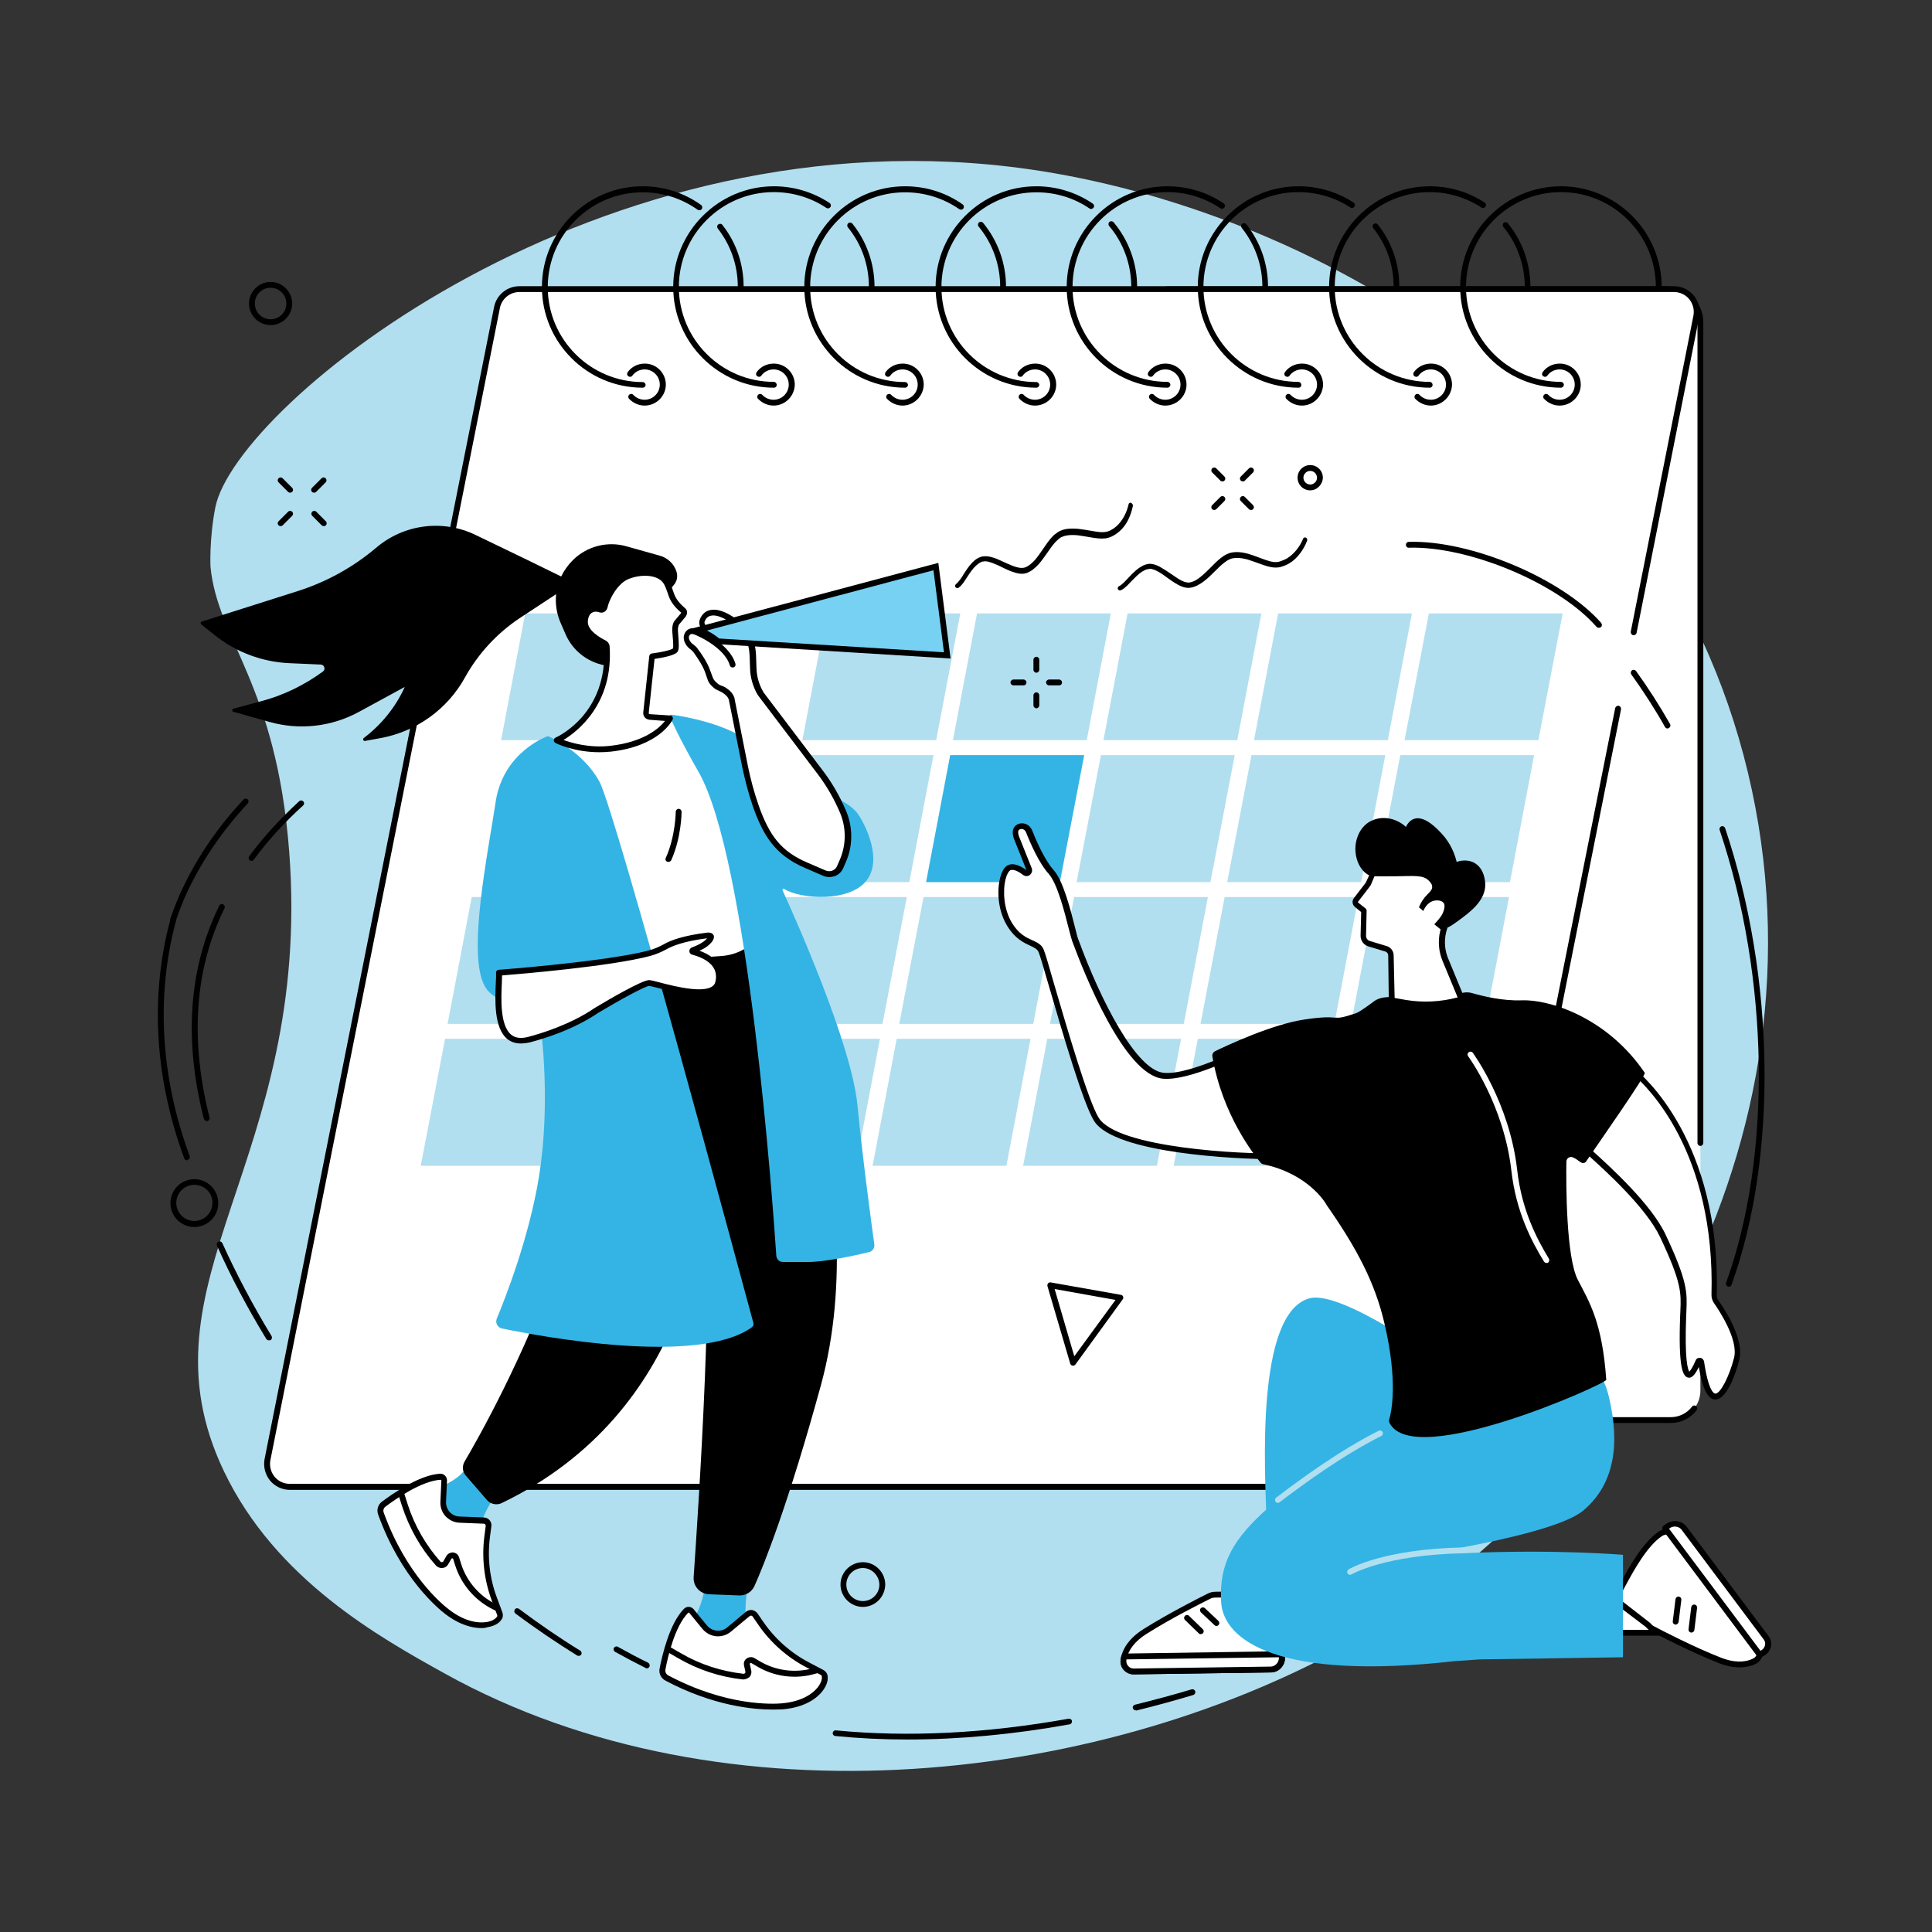 <svg width="600" height="600" viewBox="0 0 600 600" fill="none" xmlns="http://www.w3.org/2000/svg">
<rect x="0" y="0" width="600" height="600" fill="#333333" stroke="none"/>
<g clip-path="url(#clip0)">
<path d="M69.538 456.895C85.606 490.587 118.043 508.58 138.158 519.75C225.141 568.053 344.139 554.227 423.512 508.097C501.857 462.511 570.538 355.458 542.812 239.832C514.965 123.723 404.001 64.733 319.857 52.596C186.24 33.396 73.222 125.715 66.88 157.535C64.947 167.377 65.37 176.011 65.37 176.011C67.605 198.955 85.847 212.42 89.834 264.708C97.022 360.892 41.329 397.844 69.538 456.895Z" fill="#B1DFF0"/>
<path d="M457.52 441.016H518.891C523.965 441.016 528.073 436.91 528.073 431.838V100.115C528.073 94.439 523.482 89.85 517.804 89.85H362.321L457.52 441.016Z" fill="white"/>
<path d="M528.073 355.881C527.59 355.881 527.167 355.458 527.167 354.975V100.115C527.167 94.983 522.999 90.756 517.804 90.756H362.321C361.838 90.756 361.415 90.333 361.415 89.85C361.415 89.367 361.838 88.945 362.321 88.945H517.804C523.965 88.945 528.979 93.956 528.979 100.115V354.915C528.979 355.458 528.556 355.881 528.073 355.881Z" fill="black"/>
<path d="M457.52 441.016H518.891C521.851 441.016 524.509 439.627 526.2 437.393L457.52 441.016Z" fill="white"/>
<path d="M518.891 441.921H457.52C457.036 441.921 456.614 441.499 456.614 441.016C456.614 440.533 457.036 440.11 457.52 440.11H518.891C521.489 440.11 523.905 438.902 525.476 436.849C525.778 436.427 526.321 436.366 526.744 436.668C527.167 436.97 527.227 437.514 526.925 437.936C524.992 440.472 522.032 441.921 518.891 441.921Z" fill="black"/>
<path d="M502.522 220.088L455.526 456.05C454.862 459.371 451.962 461.786 448.58 461.786H90.015C85.545 461.786 82.223 457.68 83.069 453.333L154.347 95.526C155.011 92.205 157.91 89.79 161.293 89.79H519.858C524.328 89.79 527.65 93.896 526.804 98.243L507.354 196.359L502.522 220.088Z" fill="white"/>
<path d="M448.58 462.692H90.015C87.599 462.692 85.364 461.605 83.854 459.794C82.344 457.922 81.74 455.507 82.162 453.152L153.44 95.345C154.165 91.601 157.488 88.884 161.293 88.884H519.858C522.274 88.884 524.509 89.971 526.019 91.782C527.529 93.654 528.133 96.069 527.71 98.424L508.26 196.54C508.139 197.023 507.716 197.325 507.173 197.265C506.689 197.144 506.387 196.661 506.448 196.178L525.898 98.062C526.261 96.251 525.778 94.379 524.63 92.93C523.422 91.481 521.73 90.696 519.858 90.696H161.293C158.333 90.696 155.796 92.809 155.253 95.647L83.975 453.454C83.612 455.265 84.095 457.137 85.243 458.586C86.451 460.035 88.142 460.82 90.015 460.82H448.58C451.54 460.82 454.077 458.707 454.62 455.869L501.615 219.907C501.736 219.424 502.219 219.122 502.703 219.183C503.186 219.303 503.488 219.786 503.428 220.269L456.432 456.231C455.647 459.975 452.385 462.692 448.58 462.692Z" fill="black"/>
<path d="M139.004 317.963L146.494 278.596H188.053L180.562 317.963H139.004Z" fill="#B1DFF0"/>
<path d="M185.757 317.963L193.247 278.596H234.867L227.316 317.963H185.757Z" fill="white"/>
<path d="M232.511 317.963L240.061 278.596H281.62L274.069 317.963H232.511Z" fill="#B1DFF0"/>
<path d="M279.264 317.963L286.815 278.596H328.374L320.883 317.963H279.264Z" fill="#B1DFF0"/>
<path d="M326.078 317.963L333.568 278.596H375.127L367.637 317.963H326.078Z" fill="#B1DFF0"/>
<path d="M372.832 317.963L380.322 278.596H421.881L414.391 317.963H372.832Z" fill="#B1DFF0"/>
<path d="M419.585 317.963L427.076 278.596H468.634L461.144 317.963H419.585Z" fill="#B1DFF0"/>
<path d="M130.668 362.04L138.218 322.612H179.777L172.226 362.04H130.668Z" fill="#B1DFF0"/>
<path d="M177.421 362.04L184.972 322.612H226.531L219.04 362.04H177.421Z" fill="#B1DFF0"/>
<path d="M224.235 362.04L231.725 322.612H273.284L265.794 362.04H224.235Z" fill="#B1DFF0"/>
<path d="M270.989 362.04L278.479 322.612H320.038L312.548 362.04H270.989Z" fill="#B1DFF0"/>
<path d="M317.742 362.04L325.233 322.612H366.791L359.301 362.04H317.742Z" fill="#B1DFF0"/>
<path d="M364.496 362.04L371.986 322.612H413.605L406.055 362.04H364.496Z" fill="#B1DFF0"/>
<path d="M411.249 362.04L418.8 322.612H460.359L452.869 362.04H411.249Z" fill="#B1DFF0"/>
<path d="M155.615 229.87L163.105 190.502H204.724L197.174 229.87H155.615Z" fill="#B1DFF0"/>
<path d="M202.429 229.87L209.919 190.442H251.478L243.988 229.87H202.429Z" fill="white"/>
<path d="M249.183 229.87L256.673 190.502H298.232L290.741 229.87H249.183Z" fill="#B1DFF0"/>
<path d="M295.936 229.87L303.426 190.502H344.985L337.495 229.87H295.936Z" fill="#B1DFF0"/>
<path d="M342.69 229.87L350.18 190.502H391.739L384.248 229.87H342.69Z" fill="#B1DFF0"/>
<path d="M389.443 229.87L396.933 190.502H438.492L431.002 229.87H389.443Z" fill="#B1DFF0"/>
<path d="M436.197 229.87L443.747 190.502H485.306L477.755 229.87H436.197Z" fill="#B1DFF0"/>
<path d="M147.34 273.946L154.83 234.519H196.388L188.898 273.946H147.34Z" fill="white"/>
<path d="M194.093 273.946L201.583 234.519H243.142L235.652 273.946H194.093Z" fill="white"/>
<path d="M240.847 273.946L248.337 234.519H289.896L282.405 273.946H240.847Z" fill="#B1DFF0"/>
<path d="M287.6 273.946L295.09 234.519H336.71L329.159 273.946H287.6Z" fill="#34B4E4"/>
<path d="M334.354 273.946L341.904 234.519H383.463L375.912 273.946H334.354Z" fill="#B1DFF0"/>
<path d="M427.317 273.946L434.868 234.519H476.427L468.936 273.946H427.317Z" fill="#B1DFF0"/>
<path d="M381.107 273.946L388.658 234.519H430.217L422.726 273.946H381.107Z" fill="#B1DFF0"/>
<path d="M230.034 89.971C229.551 89.971 229.128 89.548 229.128 89.065C229.128 82.424 226.953 76.144 222.906 70.952C222.604 70.529 222.665 69.986 223.088 69.684C223.51 69.382 224.054 69.442 224.356 69.865C228.705 75.42 230.94 82.061 230.94 89.065C230.94 89.609 230.517 89.971 230.034 89.971Z" fill="black"/>
<path d="M199.59 120.402C182.314 120.402 168.3 106.334 168.3 89.126C168.3 71.918 182.375 57.849 199.59 57.849C206.114 57.849 212.396 59.842 217.711 63.646C218.134 63.948 218.195 64.491 217.953 64.914C217.651 65.336 217.107 65.397 216.685 65.155C211.671 61.593 205.751 59.721 199.59 59.721C183.341 59.721 170.112 72.944 170.112 89.186C170.112 105.428 183.341 118.651 199.59 118.651C200.073 118.651 200.496 119.074 200.496 119.557C200.496 119.979 200.134 120.402 199.59 120.402Z" fill="black"/>
<path d="M270.747 89.971C270.264 89.971 269.841 89.548 269.841 89.065C269.841 82.243 267.606 75.903 263.317 70.589C263.015 70.227 263.076 69.623 263.438 69.321C263.801 69.019 264.405 69.08 264.707 69.442C269.177 74.997 271.593 81.941 271.593 89.065C271.653 89.609 271.23 89.971 270.747 89.971Z" fill="black"/>
<path d="M240.363 120.402C223.088 120.402 209.074 106.334 209.074 89.126C209.074 71.918 223.148 57.849 240.363 57.849C246.525 57.849 252.505 59.661 257.639 63.042C258.062 63.344 258.183 63.887 257.881 64.31C257.579 64.733 257.035 64.853 256.612 64.551C251.78 61.351 246.162 59.661 240.303 59.661C224.054 59.661 210.825 72.884 210.825 89.126C210.825 105.368 224.054 118.591 240.303 118.591C240.786 118.591 241.209 119.013 241.209 119.496C241.269 119.979 240.847 120.402 240.363 120.402Z" fill="black"/>
<path d="M311.521 89.971C311.037 89.971 310.615 89.548 310.615 89.065C310.615 82.243 308.259 75.601 303.91 70.348C303.608 69.986 303.668 69.382 304.03 69.08C304.393 68.778 304.997 68.838 305.299 69.201C309.89 74.755 312.427 81.82 312.427 89.065C312.427 89.609 312.004 89.971 311.521 89.971Z" fill="black"/>
<path d="M281.076 120.402C263.801 120.402 249.787 106.334 249.787 89.126C249.787 71.918 263.861 57.849 281.076 57.849C287.54 57.849 293.701 59.781 298.956 63.465C299.379 63.767 299.44 64.31 299.198 64.733C298.896 65.155 298.352 65.216 297.929 64.974C292.976 61.532 287.117 59.721 281.076 59.721C264.827 59.721 251.599 72.944 251.599 89.186C251.599 105.428 264.827 118.651 281.076 118.651C281.56 118.651 281.983 119.074 281.983 119.557C281.983 119.979 281.56 120.402 281.076 120.402Z" fill="black"/>
<path d="M352.234 89.971C351.75 89.971 351.328 89.548 351.328 89.065C351.328 82.182 348.911 75.42 344.441 70.167C344.139 69.804 344.2 69.201 344.562 68.899C344.925 68.597 345.529 68.657 345.831 69.019C350.542 74.635 353.14 81.759 353.14 89.065C353.14 89.609 352.717 89.971 352.234 89.971Z" fill="black"/>
<path d="M321.85 120.402C304.574 120.402 290.56 106.334 290.56 89.126C290.56 71.918 304.634 57.849 321.85 57.849C328.132 57.849 334.173 59.721 339.367 63.223C339.79 63.525 339.911 64.068 339.609 64.491C339.307 64.914 338.763 65.034 338.341 64.733C333.448 61.412 327.77 59.721 321.85 59.721C305.601 59.721 292.372 72.944 292.372 89.186C292.372 105.428 305.601 118.651 321.85 118.651C322.333 118.651 322.756 119.074 322.756 119.557C322.756 119.979 322.333 120.402 321.85 120.402Z" fill="black"/>
<path d="M392.947 89.971C392.463 89.971 392.041 89.548 392.041 89.065C392.041 82.363 389.806 76.023 385.638 70.77C385.336 70.408 385.396 69.804 385.759 69.502C386.121 69.201 386.725 69.261 387.027 69.623C391.437 75.178 393.792 81.941 393.792 89.065C393.853 89.609 393.49 89.971 392.947 89.971Z" fill="black"/>
<path d="M362.563 120.402C345.287 120.402 331.273 106.334 331.273 89.126C331.273 71.918 345.348 57.849 362.563 57.849C368.785 57.849 374.825 59.661 380.02 63.163C380.443 63.465 380.564 64.008 380.262 64.431C379.96 64.853 379.416 64.974 378.993 64.672C374.1 61.412 368.422 59.661 362.563 59.661C346.314 59.661 333.085 72.884 333.085 89.126C333.085 105.368 346.314 118.591 362.563 118.591C363.046 118.591 363.469 119.013 363.469 119.496C363.469 119.979 363.046 120.402 362.563 120.402Z" fill="black"/>
<path d="M433.72 89.971C433.237 89.971 432.814 89.548 432.814 89.065C432.814 82.363 430.64 76.084 426.472 70.831C426.17 70.408 426.23 69.865 426.592 69.563C427.015 69.261 427.559 69.321 427.861 69.684C432.27 75.239 434.566 81.941 434.566 89.065C434.626 89.609 434.203 89.971 433.72 89.971Z" fill="black"/>
<path d="M403.276 120.402C386 120.402 371.986 106.334 371.986 89.126C371.986 71.918 386.061 57.849 403.276 57.849C409.377 57.849 415.297 59.6 420.371 62.921C420.793 63.223 420.914 63.767 420.612 64.189C420.31 64.612 419.767 64.733 419.344 64.431C414.572 61.291 408.954 59.661 403.216 59.661C386.967 59.661 373.738 72.884 373.738 89.126C373.738 105.368 386.967 118.591 403.216 118.591C403.699 118.591 404.122 119.013 404.122 119.496C404.182 119.979 403.82 120.402 403.276 120.402Z" fill="black"/>
<path d="M474.433 89.971C473.95 89.971 473.527 89.548 473.527 89.065C473.527 82.303 471.171 75.661 466.883 70.469C466.581 70.106 466.641 69.502 467.003 69.201C467.366 68.899 467.97 68.959 468.272 69.321C472.802 74.876 475.279 81.88 475.279 89.065C475.339 89.609 474.916 89.971 474.433 89.971Z" fill="black"/>
<path d="M444.049 120.402C426.774 120.402 412.76 106.334 412.76 89.126C412.76 71.918 426.834 57.849 444.049 57.849C450.15 57.849 456.01 59.6 461.084 62.921C461.506 63.223 461.627 63.767 461.325 64.189C461.023 64.612 460.48 64.733 460.057 64.431C455.285 61.351 449.727 59.661 443.989 59.661C427.74 59.661 414.511 72.884 414.511 89.126C414.511 105.368 427.74 118.591 443.989 118.591C444.472 118.591 444.895 119.013 444.895 119.496C444.955 119.979 444.533 120.402 444.049 120.402Z" fill="black"/>
<path d="M484.762 120.402C467.487 120.402 453.473 106.334 453.473 89.126C453.473 71.918 467.547 57.849 484.762 57.849C501.978 57.849 516.052 71.918 516.052 89.126C516.052 89.609 515.63 90.031 515.146 90.031C514.663 90.031 514.24 89.609 514.24 89.126C514.24 72.884 501.011 59.661 484.762 59.661C468.514 59.661 455.285 72.884 455.285 89.126C455.285 105.368 468.514 118.591 484.762 118.591C485.246 118.591 485.669 119.013 485.669 119.496C485.669 119.979 485.246 120.402 484.762 120.402Z" fill="black"/>
<path d="M200.194 125.957C198.382 125.957 196.63 125.172 195.362 123.844C194.999 123.481 195.06 122.878 195.422 122.576C195.784 122.213 196.388 122.274 196.69 122.636C197.597 123.602 198.865 124.146 200.194 124.146C202.791 124.146 204.906 122.032 204.906 119.436C204.906 116.84 202.791 114.726 200.194 114.726C198.684 114.726 197.234 115.451 196.388 116.659C196.086 117.081 195.543 117.142 195.12 116.84C194.697 116.538 194.637 115.994 194.939 115.572C196.147 113.881 198.14 112.915 200.254 112.915C203.879 112.915 206.778 115.874 206.778 119.436C206.778 122.998 203.818 125.957 200.194 125.957Z" fill="black"/>
<path d="M240.243 125.957C238.43 125.957 236.679 125.172 235.41 123.844C235.048 123.481 235.108 122.878 235.471 122.576C235.833 122.213 236.437 122.274 236.739 122.636C237.645 123.602 238.914 124.146 240.243 124.146C242.84 124.146 244.954 122.032 244.954 119.436C244.954 116.84 242.84 114.726 240.243 114.726C238.732 114.726 237.283 115.451 236.437 116.659C236.135 117.081 235.591 117.142 235.169 116.84C234.746 116.538 234.685 115.994 234.987 115.572C236.195 113.881 238.189 112.915 240.303 112.915C243.927 112.915 246.827 115.874 246.827 119.436C246.766 122.998 243.867 125.957 240.243 125.957Z" fill="black"/>
<path d="M280.291 125.957C278.479 125.957 276.727 125.172 275.459 123.844C275.096 123.481 275.157 122.878 275.519 122.576C275.882 122.213 276.486 122.274 276.788 122.636C277.694 123.602 278.962 124.146 280.291 124.146C282.889 124.146 285.003 122.032 285.003 119.436C285.003 116.84 282.889 114.726 280.291 114.726C278.781 114.726 277.331 115.451 276.486 116.659C276.184 117.081 275.64 117.142 275.217 116.84C274.794 116.538 274.734 115.994 275.036 115.572C276.244 113.881 278.237 112.915 280.352 112.915C283.976 112.915 286.875 115.874 286.875 119.436C286.815 122.998 283.855 125.957 280.291 125.957Z" fill="black"/>
<path d="M321.427 125.957C319.615 125.957 317.863 125.172 316.595 123.844C316.232 123.481 316.293 122.878 316.655 122.576C317.017 122.213 317.622 122.274 317.924 122.636C318.83 123.602 320.098 124.146 321.427 124.146C324.024 124.146 326.139 122.032 326.139 119.436C326.139 116.84 324.024 114.726 321.427 114.726C319.917 114.726 318.467 115.451 317.622 116.659C317.32 117.081 316.776 117.142 316.353 116.84C315.93 116.538 315.87 115.994 316.172 115.572C317.38 113.881 319.373 112.915 321.487 112.915C325.112 112.915 328.011 115.874 328.011 119.436C328.011 122.998 325.051 125.957 321.427 125.957Z" fill="black"/>
<path d="M361.898 125.957C360.086 125.957 358.335 125.172 357.066 123.844C356.704 123.481 356.764 122.878 357.126 122.576C357.489 122.213 358.093 122.274 358.395 122.636C359.301 123.602 360.57 124.146 361.898 124.146C364.496 124.146 366.61 122.032 366.61 119.436C366.61 116.84 364.496 114.726 361.898 114.726C360.388 114.726 358.939 115.451 358.093 116.659C357.791 117.081 357.247 117.142 356.824 116.84C356.402 116.538 356.341 115.994 356.643 115.572C357.851 113.881 359.845 112.915 361.959 112.915C365.583 112.915 368.483 115.874 368.483 119.436C368.483 122.998 365.523 125.957 361.898 125.957Z" fill="black"/>
<path d="M404.303 125.957C402.491 125.957 400.739 125.172 399.47 123.844C399.108 123.481 399.168 122.878 399.531 122.576C399.893 122.213 400.497 122.274 400.799 122.636C401.705 123.602 402.974 124.146 404.303 124.146C406.9 124.146 409.015 122.032 409.015 119.436C409.015 116.84 406.9 114.726 404.303 114.726C402.793 114.726 401.343 115.451 400.497 116.659C400.195 117.081 399.652 117.142 399.229 116.84C398.806 116.538 398.746 115.994 399.048 115.572C400.256 113.881 402.249 112.915 404.363 112.915C407.988 112.915 410.887 115.874 410.887 119.436C410.827 122.998 407.927 125.957 404.303 125.957Z" fill="black"/>
<path d="M444.351 125.957C442.539 125.957 440.788 125.172 439.519 123.844C439.157 123.481 439.217 122.878 439.579 122.576C439.942 122.213 440.546 122.274 440.848 122.636C441.754 123.602 443.023 124.146 444.351 124.146C446.949 124.146 449.063 122.032 449.063 119.436C449.063 116.84 446.949 114.726 444.351 114.726C442.841 114.726 441.392 115.451 440.546 116.659C440.244 117.081 439.7 117.142 439.277 116.84C438.855 116.538 438.794 115.994 439.096 115.572C440.304 113.881 442.298 112.915 444.412 112.915C448.036 112.915 450.936 115.874 450.936 119.436C450.875 122.998 447.915 125.957 444.351 125.957Z" fill="black"/>
<path d="M484.34 125.957C482.527 125.957 480.776 125.172 479.507 123.844C479.145 123.481 479.205 122.878 479.568 122.576C479.93 122.213 480.534 122.274 480.836 122.636C481.742 123.602 483.011 124.146 484.34 124.146C486.937 124.146 489.051 122.032 489.051 119.436C489.051 116.84 486.937 114.726 484.34 114.726C482.83 114.726 481.38 115.451 480.534 116.659C480.232 117.081 479.688 117.142 479.266 116.84C478.843 116.538 478.782 115.994 479.084 115.572C480.292 113.881 482.286 112.915 484.4 112.915C488.024 112.915 490.924 115.874 490.924 119.436C490.924 122.998 487.964 125.957 484.34 125.957Z" fill="black"/>
<path d="M232.813 489.802C232.813 489.802 229.611 502.723 233.296 508.701L234.323 511.176L213.121 506.467L214.57 504.293C217.107 500.429 218.618 496.142 218.98 491.674L232.813 489.802Z" fill="#34B4E4"/>
<path d="M234.444 501.516L236.316 504.233C240.061 509.606 245.015 514.014 250.813 517.093L255.283 519.448C255.706 519.69 256.008 520.112 256.069 520.535V520.776C256.371 523.494 252.626 529.048 242.84 529.894C236.799 530.437 222.906 529.531 207.02 521.078C205.993 520.535 205.449 519.448 205.691 518.301C206.476 514.256 208.711 504.595 213 500.187C213.483 499.704 214.268 499.704 214.691 500.248L218.859 505.319C220.732 507.614 224.114 507.916 226.349 505.984L232.148 501.153C232.934 500.61 233.96 500.791 234.444 501.516Z" fill="white"/>
<path d="M239.941 530.92C234.081 530.92 221.517 529.833 206.657 521.924C205.268 521.199 204.543 519.69 204.845 518.18C205.63 514.135 207.926 504.172 212.396 499.644C212.819 499.221 213.362 498.98 213.966 499.04C214.51 499.04 215.054 499.342 215.416 499.765L219.584 504.836C220.369 505.742 221.396 506.286 222.604 506.406C223.812 506.527 224.96 506.165 225.866 505.38L231.665 500.549C232.209 500.127 232.873 499.946 233.538 500.006C234.202 500.127 234.806 500.489 235.229 501.033L237.102 503.75C240.726 509.003 245.619 513.35 251.297 516.308L255.767 518.663C256.431 519.026 256.914 519.69 257.035 520.475V520.716C257.216 522.105 256.552 523.795 255.283 525.365C253.834 527.177 250.27 530.256 242.961 530.86C242.417 530.86 241.39 530.92 239.941 530.92ZM213.906 500.791C213.846 500.791 213.785 500.791 213.725 500.851C209.557 505.078 207.382 514.557 206.657 518.482C206.537 519.207 206.839 519.931 207.503 520.293C225.625 529.954 240.122 529.23 242.84 528.988C249.485 528.384 252.626 525.667 253.894 524.097C254.981 522.709 255.344 521.501 255.223 520.837V520.595C255.223 520.414 255.102 520.233 254.921 520.173L250.451 517.818C244.531 514.739 239.397 510.21 235.591 504.716L233.719 501.999C233.598 501.817 233.417 501.757 233.296 501.757C233.175 501.757 232.994 501.757 232.813 501.878L227.014 506.708C225.745 507.795 224.114 508.278 222.423 508.157C220.732 507.976 219.282 507.191 218.195 505.923L214.027 500.851C214.027 500.791 213.966 500.791 213.906 500.791Z" fill="black"/>
<path d="M230.88 521.561C230.819 521.561 230.699 521.561 230.638 521.561C223.51 520.777 216.745 518.542 210.523 514.92L207.08 512.927C206.657 512.686 206.476 512.142 206.778 511.72C207.02 511.297 207.563 511.116 207.986 511.418L211.429 513.41C217.409 516.912 223.994 519.026 230.88 519.81C231.121 519.871 231.242 519.69 231.363 519.629C231.423 519.569 231.544 519.388 231.484 519.146L231.061 517.214C230.88 516.369 231.182 515.524 231.907 515.04C232.632 514.557 233.538 514.497 234.262 514.92L236.014 515.946C240.907 518.844 246.887 519.629 252.384 518.12L253.471 517.818C253.955 517.697 254.438 517.939 254.619 518.422C254.74 518.905 254.498 519.388 254.015 519.569L252.928 519.871C246.948 521.561 240.484 520.716 235.108 517.516L233.356 516.49C233.175 516.369 233.054 516.429 232.994 516.49C232.934 516.55 232.813 516.671 232.873 516.852L233.296 518.784C233.477 519.509 233.236 520.293 232.752 520.837C232.148 521.26 231.544 521.561 230.88 521.561Z" fill="black"/>
<path d="M157.065 460.035C157.065 460.035 148.487 470.239 148.729 477.243L148.427 479.96L132.48 463.899L134.836 463.054C138.641 460.699 142.628 459.431 144.984 455.567L157.065 460.035Z" fill="#34B4E4"/>
<path d="M151.749 473.922L151.326 477.183C150.481 483.704 151.205 490.285 153.501 496.444L155.253 501.153C155.434 501.576 155.373 502.119 155.071 502.482L154.951 502.663C153.38 504.897 146.856 506.527 139.004 500.55C134.171 496.866 124.446 486.904 118.345 469.998C117.983 468.911 118.285 467.764 119.191 467.039C122.513 464.564 130.607 458.888 136.769 458.526C137.433 458.465 138.037 459.009 137.977 459.733L137.675 466.315C137.554 469.273 139.849 471.749 142.809 471.869L150.36 472.171C151.205 472.232 151.87 473.017 151.749 473.922Z" fill="white"/>
<path d="M149.514 505.621C146.977 505.621 143.051 504.836 138.4 501.334C136.165 499.644 124.567 490.164 117.439 470.36C116.895 468.911 117.379 467.281 118.587 466.375C121.909 463.899 130.245 458.043 136.648 457.68C137.252 457.62 137.795 457.861 138.218 458.284C138.641 458.707 138.822 459.25 138.822 459.794L138.52 466.375C138.46 467.582 138.883 468.669 139.668 469.575C140.453 470.42 141.541 470.964 142.749 470.964L150.299 471.266C150.964 471.266 151.628 471.628 152.051 472.111C152.474 472.654 152.716 473.318 152.595 473.983L152.172 477.243C151.326 483.583 152.051 490.104 154.286 496.081L156.038 500.791C156.279 501.516 156.219 502.361 155.736 502.965L155.615 503.146C154.83 504.293 153.199 505.078 151.205 505.38C150.783 505.561 150.239 505.621 149.514 505.621ZM136.829 459.552C136.829 459.552 136.769 459.552 136.829 459.552C130.909 459.914 122.936 465.469 119.734 467.884C119.13 468.307 118.889 469.092 119.191 469.816C126.198 489.138 137.373 498.315 139.547 499.946C144.863 503.991 149.031 504.051 151.024 503.75C152.776 503.508 153.803 502.784 154.226 502.24L154.346 502.059C154.467 501.938 154.467 501.697 154.407 501.576L152.655 496.866C150.36 490.587 149.574 483.824 150.42 477.183L150.843 473.922C150.843 473.681 150.783 473.5 150.722 473.439C150.662 473.379 150.541 473.258 150.299 473.198L142.749 472.896C141.057 472.835 139.547 472.111 138.4 470.903C137.252 469.696 136.708 468.065 136.769 466.435L137.071 459.854C137.071 459.794 137.071 459.733 137.01 459.673C136.95 459.552 136.889 459.552 136.829 459.552Z" fill="black"/>
<path d="M154.467 500.368C154.347 500.368 154.165 500.368 154.044 500.248L153.018 499.765C147.46 496.987 143.232 492.036 141.359 486.119L140.755 484.187C140.695 484.006 140.574 483.945 140.453 483.945C140.393 483.945 140.212 483.945 140.151 484.126L139.185 485.817C138.822 486.481 138.158 486.904 137.373 486.964C136.648 487.025 135.863 486.723 135.379 486.179C130.607 480.806 127.104 474.586 124.869 467.764L123.661 463.96C123.479 463.477 123.782 462.994 124.265 462.813C124.748 462.631 125.231 462.933 125.412 463.416L126.621 467.22C128.735 473.802 132.178 479.779 136.769 484.972C136.95 485.153 137.131 485.153 137.252 485.153C137.312 485.153 137.554 485.092 137.675 484.911L138.641 483.221C139.064 482.496 139.91 482.074 140.755 482.134C141.601 482.255 142.326 482.798 142.568 483.643L143.172 485.576C144.863 491.01 148.789 495.598 153.863 498.134L154.89 498.617C155.313 498.859 155.494 499.402 155.313 499.825C155.132 500.187 154.83 500.368 154.467 500.368Z" fill="black"/>
<path d="M182.737 297.494L238.732 293.811C238.732 293.811 272.257 366.93 254.921 430.268C244.833 467.039 237.343 485.757 234.323 492.519C233.477 494.391 231.605 495.538 229.611 495.478L220.188 495.115C217.409 494.995 215.235 492.64 215.416 489.802C216.926 468.247 222.363 385.225 217.893 375.987C217.893 375.987 215.779 437.936 155.796 466.798C154.286 467.522 152.414 467.16 151.266 465.892L144.682 458.284C143.594 457.076 143.474 455.325 144.259 453.937C153.138 438.902 200.375 354.251 182.737 297.494Z" fill="black"/>
<path d="M165.823 234.156C169.569 231.319 173.918 229.326 178.569 228.42L186.603 225.885C201.281 221.235 217.168 222.684 230.759 229.809L256.19 267.848C257.76 270.203 256.25 273.343 253.411 273.584L242.538 274.49C240.484 274.671 238.974 276.482 239.216 278.535C240.363 287.834 233.477 296.226 224.114 296.89L154.951 301.962C155.011 302.083 154.769 237.538 165.823 234.156Z" fill="white"/>
<path d="M207.563 267.667C207.443 267.667 207.322 267.667 207.201 267.607C206.718 267.425 206.537 266.882 206.778 266.399C209.798 259.697 209.859 252.15 209.859 252.089C209.859 251.606 210.282 251.183 210.765 251.183C211.248 251.183 211.671 251.606 211.671 252.089C211.671 252.391 211.611 260.12 208.469 267.124C208.288 267.486 207.926 267.667 207.563 267.667Z" fill="black"/>
<path d="M170.173 228.602C170.173 228.602 156.279 233.311 153.924 249.07C151.568 264.829 144.984 296.287 150.541 306.249C154.407 313.253 166.307 310.959 167.575 316.997C168.24 319.955 171.018 343.02 167.394 365.36C164.313 384.38 157.004 402.916 154.286 409.498C153.742 410.826 154.528 412.275 155.917 412.577C167.877 415.053 216.685 424.23 233.477 412.215C233.9 411.913 234.142 411.309 233.96 410.826C230.578 398.327 191.194 252.029 186.18 242.791C180.925 233.07 170.173 228.602 170.173 228.602Z" fill="#34B4E4"/>
<path d="M208.047 222.564C207.926 222.262 208.167 221.9 208.469 221.96C211.852 222.262 226.953 225.1 232.692 230.655C255.888 252.874 257.881 244.059 265.734 251.908C267.425 253.599 274.794 266.278 269.056 273.524C263.74 280.286 248.518 279.26 243.504 276.06C243.263 275.879 242.9 276.18 243.021 276.482C246.404 283.849 264.405 323.94 266.277 343.141C268.029 360.832 270.687 380.395 271.532 386.493C271.653 387.58 270.989 388.606 269.902 388.848C265.854 389.814 256.129 392.048 250.209 391.927H243.202C242.055 391.927 241.149 391.082 241.088 389.935C240.001 373.934 232.39 266.459 216.866 239.591C210.825 229.024 208.59 223.892 208.047 222.564Z" fill="#34B4E4"/>
<path d="M219.584 290.49C221.638 290.249 220.671 291.939 218.98 293.147C217.711 294.053 216.081 294.717 215.114 295.079C214.872 295.139 214.872 295.502 215.114 295.562C226.108 298.521 222.725 305.766 222.725 305.766C220.067 311.2 203.939 305.464 201.463 305.283C199.59 305.102 185.153 313.736 185.153 313.736C178.509 318.265 170.112 321.284 164.193 322.854C152.051 326.054 155.071 306.913 154.89 302.083C154.89 302.083 188.173 299.547 201.523 296.045C203.275 295.562 204.966 294.838 206.537 293.992C208.469 292.966 212.275 291.396 219.584 290.49Z" fill="white"/>
<path d="M161.716 324.061C160.085 324.061 158.696 323.578 157.548 322.672C153.32 319.231 153.742 310.355 153.984 305.042C154.044 303.834 154.105 302.808 154.044 302.083C154.044 301.6 154.407 301.177 154.89 301.177C155.192 301.177 188.234 298.641 201.402 295.2C202.973 294.777 204.604 294.113 206.234 293.207C208.228 292.06 212.154 290.551 219.524 289.645C220.973 289.464 221.457 290.128 221.638 290.49C222.061 291.637 220.853 292.966 219.584 293.932C218.859 294.475 218.013 294.898 217.228 295.26C220.43 296.407 222.604 298.098 223.631 300.332C225.02 303.351 223.812 306.068 223.752 306.189C221.336 311.2 210.765 308.483 204.483 306.853C203.154 306.491 202.006 306.249 201.583 306.189C200.375 306.249 192.583 310.476 185.818 314.521C177.965 319.895 168.36 322.733 164.615 323.699C163.528 323.94 162.622 324.061 161.716 324.061ZM155.917 302.928C155.917 303.593 155.857 304.317 155.857 305.162C155.615 310.114 155.253 318.446 158.756 321.344C160.025 322.37 161.776 322.612 164.072 322.008C167.756 321.042 177.059 318.265 184.73 313.012C189.14 310.355 199.409 304.377 201.583 304.377H201.644C202.248 304.438 203.275 304.679 204.845 305.102C209.436 306.31 220.248 309.087 222 305.404C222 305.404 222.906 303.291 221.879 301.057C220.913 299.004 218.557 297.434 214.933 296.468C214.45 296.347 214.087 295.924 214.087 295.381C214.087 294.898 214.389 294.415 214.872 294.234C215.718 293.932 217.349 293.268 218.497 292.422C218.98 292.06 219.342 291.698 219.584 291.396C212.275 292.302 208.651 293.872 207.141 294.717C205.389 295.683 203.637 296.407 201.885 296.89C189.563 300.151 161.233 302.506 155.917 302.928Z" fill="black"/>
<path d="M224.718 214.171C225.927 214.956 226.833 215.741 227.255 216.948L231.423 237.96C232.209 242.006 233.296 245.991 234.625 249.915C237.947 259.516 241.692 264.89 250.27 268.573L256.008 271.048C257.881 271.833 260.055 270.988 260.901 269.116L261.747 267.184C263.921 262.172 263.861 256.376 261.566 251.425L261.022 250.217C259.27 246.474 257.156 242.911 254.619 239.591L236.316 215.439C236.195 215.318 236.135 215.137 236.014 214.956C234.685 212.601 233.96 210.005 233.9 207.288L233.779 203.725C233.658 199.438 232.329 196.359 228.584 193.219C227.316 192.133 220.43 187.242 218.134 192.374C217.289 194.367 220.248 196.118 219.342 197.084C218.618 197.808 215.174 194.306 213.544 196.601C212.758 197.748 213.362 198.895 213.544 199.257C214.389 200.706 215.235 200.646 216.141 202.035C217.047 203.363 218.557 205.356 219.644 208.133C220.732 210.911 220.369 211.273 222.544 213.084C223.027 213.507 224.175 213.869 224.718 214.171Z" fill="white"/>
<path d="M257.518 272.377C256.914 272.377 256.25 272.256 255.706 272.014L249.968 269.539C240.605 265.493 236.981 259.395 233.779 250.338C232.511 246.595 231.423 242.549 230.517 238.262L226.349 217.311C226.047 216.345 225.322 215.741 224.235 215.016C224.054 214.896 223.692 214.775 223.39 214.594C222.906 214.352 222.423 214.171 222.061 213.929C220.248 212.48 219.946 211.756 219.463 210.186C219.342 209.763 219.161 209.28 218.92 208.616C218.074 206.442 216.866 204.752 216.02 203.484C215.839 203.182 215.658 202.94 215.476 202.699C215.114 202.216 214.812 201.914 214.45 201.673C213.966 201.31 213.362 200.827 212.879 199.922C212.154 198.654 212.154 197.325 212.879 196.299C214.329 194.246 216.685 195.393 218.074 196.057C218.134 196.057 218.195 196.118 218.255 196.118C218.255 196.057 218.195 196.057 218.195 195.997C217.591 195.091 216.745 193.763 217.409 192.193C218.074 190.683 219.101 189.778 220.49 189.476C224.235 188.57 229.007 192.555 229.249 192.676C233.054 195.876 234.685 199.076 234.806 203.846L234.927 207.409C234.987 209.944 235.652 212.42 236.92 214.654C236.981 214.775 237.101 214.956 237.162 215.077L255.465 239.228C258.002 242.549 260.176 246.172 261.928 249.976L262.472 251.183C264.888 256.376 265.009 262.414 262.713 267.667L261.868 269.599C261.384 270.746 260.478 271.592 259.331 272.075C258.666 272.256 258.062 272.377 257.518 272.377ZM225.202 213.446C226.41 214.231 227.557 215.137 228.101 216.767C228.101 216.828 228.101 216.828 228.101 216.888L232.269 237.9C233.115 242.066 234.202 246.051 235.471 249.734C238.974 259.878 242.84 264.467 250.632 267.848L256.371 270.324C257.035 270.626 257.82 270.626 258.485 270.384C259.21 270.082 259.753 269.599 259.995 268.875L260.841 266.942C262.894 262.112 262.834 256.678 260.659 251.908L260.116 250.7C258.425 247.017 256.31 243.515 253.834 240.255L235.531 216.103C235.41 215.862 235.289 215.741 235.169 215.56C233.779 213.084 232.994 210.307 232.934 207.469L232.813 203.907C232.692 199.68 231.303 196.903 227.92 194.065C226.833 193.159 223.148 190.623 220.732 191.227C219.886 191.408 219.282 191.951 218.859 192.918C218.618 193.461 218.98 194.125 219.524 194.97C220.007 195.755 220.792 196.903 219.886 197.869C219.161 198.654 218.134 198.11 217.107 197.627C215.476 196.842 214.631 196.601 214.148 197.265C213.846 197.748 213.846 198.291 214.208 198.955C214.57 199.559 214.872 199.861 215.356 200.163C215.778 200.525 216.322 200.888 216.805 201.673C216.987 201.914 217.107 202.156 217.349 202.397C218.255 203.725 219.524 205.537 220.43 207.892C220.671 208.556 220.853 209.099 221.034 209.522C221.517 210.911 221.638 211.273 223.088 212.48C223.208 212.601 223.692 212.782 223.933 212.903C224.477 213.084 224.9 213.265 225.202 213.446Z" fill="black"/>
<path d="M227.497 207.288C227.135 207.288 226.772 207.046 226.651 206.624C224.9 200.706 215.537 196.963 215.416 196.903C214.933 196.721 214.752 196.178 214.933 195.755C215.114 195.272 215.658 195.031 216.081 195.272C216.503 195.453 226.349 199.378 228.403 206.141C228.524 206.624 228.282 207.107 227.799 207.288C227.678 207.227 227.618 207.288 227.497 207.288Z" fill="black"/>
<path d="M216.866 195.574L290.62 175.951L294.184 203.484L223.027 199.137L222.121 198.472C219.826 196.963 219.886 197.144 216.866 195.574Z" fill="#77D1F3"/>
<path d="M295.211 204.51L222.725 200.042L221.577 199.257C219.886 198.05 219.584 197.929 218.074 197.204C217.651 197.023 217.107 196.721 216.443 196.42L214.329 195.333L291.406 174.804L295.211 204.51ZM223.329 198.291L293.157 202.578L289.896 177.098L219.524 195.816C220.611 196.359 221.155 196.661 222.665 197.748L223.329 198.291Z" fill="black"/>
<path d="M210.04 177.4C209.255 175.045 207.322 173.234 204.906 172.57L194.576 169.672C188.717 167.981 182.374 169.611 178.025 173.838L177.904 173.958C176.394 175.468 175.186 177.159 174.28 179.03C170.535 177.159 158.212 171.181 147.642 166.109C137.493 161.218 125.412 162.788 116.835 170.094C109.707 176.132 101.432 180.721 92.492 183.559L62.652 193.038C62.289 193.159 62.168 193.642 62.47 193.884L66.699 197.265C73.343 202.578 81.498 205.597 89.955 205.959L99.62 206.382C100.767 206.442 101.19 207.892 100.284 208.556C94.485 212.782 87.961 215.982 81.015 217.794L72.498 220.088C72.014 220.209 72.014 220.933 72.498 221.054L83.672 224.194C93.035 226.851 103.002 225.703 111.519 221.054L125.714 213.326C122.875 219.605 118.466 225.039 112.969 229.205C112.546 229.507 112.848 230.171 113.331 230.111L118.285 229.205C129.339 227.153 138.943 220.269 144.38 210.427C148.487 203.001 154.347 196.661 161.414 191.951L172.71 184.525C172.408 187.423 172.83 190.442 174.039 193.28L175.609 196.903C177.965 202.397 183.099 206.141 189.019 206.805L209.194 181.747C210.282 180.54 210.584 178.91 210.04 177.4Z" fill="black"/>
<path d="M186.422 189.295C187.026 189.536 187.69 189.174 187.811 188.51C188.475 185.491 191.133 180.6 194.697 179.091C199.348 177.098 205.147 177.642 207.02 181.083C208.651 184.102 207.986 186.215 212.215 189.717C212.637 190.08 212.456 190.744 212.094 191.106L210.221 193.34C209.798 193.763 209.617 195.031 209.678 195.635C209.798 197.446 210.282 201.31 209.738 201.914C208.711 203.122 202.55 203.786 202.55 203.786L200.677 221.296C200.617 221.96 201.1 222.564 201.765 222.624L208.167 223.047C208.167 223.047 204.422 230.836 189.684 232.466C180.26 233.492 172.951 229.87 172.951 229.87C172.951 229.87 189.925 222.383 188.536 200.706C188.536 200.223 188.234 199.801 187.811 199.62C186.18 198.774 181.71 196.299 181.831 192.978C181.831 189.536 184.307 188.51 186.422 189.295Z" fill="white"/>
<path d="M186.12 233.613C178.327 233.613 172.77 230.896 172.468 230.715C172.166 230.534 171.985 230.232 171.985 229.87C171.985 229.507 172.226 229.205 172.528 229.085C173.193 228.783 188.898 221.598 187.569 200.827C187.569 200.646 187.449 200.525 187.328 200.465C184.851 199.257 180.683 196.601 180.804 192.978C180.864 190.563 181.952 189.355 182.797 188.751C183.885 188.027 185.334 187.846 186.724 188.389C186.784 188.389 186.844 188.389 186.844 188.389C186.905 188.389 186.905 188.329 186.905 188.268C187.569 185.129 190.348 179.876 194.335 178.185C199.107 176.192 205.57 176.494 207.805 180.54C208.349 181.566 208.651 182.412 208.953 183.317C209.557 185.129 210.1 186.638 212.819 188.932C213.121 189.234 213.362 189.597 213.362 190.08C213.423 190.623 213.181 191.227 212.758 191.71L210.886 193.944C210.704 194.185 210.523 195.031 210.523 195.574C210.523 195.876 210.584 196.178 210.584 196.54C210.886 200.223 210.946 201.854 210.342 202.518C209.315 203.665 205.268 204.329 203.275 204.631L201.462 221.477C201.462 221.598 201.523 221.658 201.523 221.658C201.583 221.718 201.644 221.718 201.704 221.779L208.107 222.201C208.409 222.201 208.651 222.383 208.832 222.624C209.013 222.866 209.013 223.228 208.892 223.469C208.711 223.832 204.785 231.741 189.683 233.432C188.475 233.553 187.267 233.613 186.12 233.613ZM175.005 229.809C177.663 230.775 183.099 232.345 189.563 231.621C200.194 230.413 204.845 226.005 206.537 223.892L201.704 223.53C201.16 223.469 200.617 223.228 200.254 222.805C199.892 222.383 199.711 221.839 199.771 221.235L201.644 203.725C201.704 203.303 202.006 203.001 202.429 202.94C205.449 202.578 208.469 201.854 209.013 201.371C209.194 200.706 208.953 197.869 208.832 196.661C208.772 196.299 208.772 195.936 208.772 195.695C208.711 195.031 208.892 193.461 209.557 192.736L211.429 190.502C211.49 190.442 211.55 190.321 211.55 190.261C208.53 187.725 207.865 185.793 207.261 183.921C206.959 183.076 206.718 182.351 206.234 181.445C204.543 178.366 199.107 178.185 195.06 179.876C191.858 181.264 189.261 185.853 188.657 188.691C188.536 189.234 188.173 189.717 187.69 190.019C187.207 190.321 186.603 190.321 186.059 190.14C185.214 189.838 184.428 189.899 183.764 190.321C183.039 190.804 182.616 191.77 182.556 193.099C182.495 195.816 186.361 198.05 188.053 198.895C188.777 199.257 189.261 199.982 189.321 200.767C190.529 218.579 179.354 227.153 175.005 229.809Z" fill="black"/>
<path d="M497.81 507.07H516.958L510.072 493.606L494.85 494.934L497.81 507.07Z" fill="white"/>
<path d="M516.958 507.976H497.81C497.387 507.976 497.025 507.674 496.904 507.312L493.944 495.176C493.884 494.934 493.944 494.632 494.065 494.451C494.246 494.21 494.488 494.089 494.729 494.089L509.951 492.761C510.314 492.7 510.676 492.942 510.857 493.244L517.744 506.708C517.864 507.01 517.864 507.312 517.683 507.614C517.562 507.855 517.26 507.976 516.958 507.976ZM498.535 506.165H515.509L509.589 494.512L495.998 495.719L498.535 506.165Z" fill="black"/>
<path d="M511.582 504.474L503.126 498.074C502.099 497.289 501.857 495.9 502.522 494.813C504.394 491.795 509.589 480.504 515.63 476.398C517.26 475.251 519.495 475.613 520.643 477.122L546.134 511.176C547.282 512.746 546.678 515.04 544.866 515.946C542.631 517.033 539.127 517.637 534.053 515.584C525.838 512.323 516.415 507.493 513.515 505.923C512.972 505.682 512.549 505.319 512.186 504.836C511.884 504.716 511.764 504.595 511.582 504.474Z" fill="white"/>
<path d="M540.214 517.818C538.402 517.818 536.167 517.456 533.63 516.429C525.294 513.108 515.69 508.157 512.972 506.769C512.368 506.467 511.824 506.044 511.341 505.501C511.22 505.38 511.099 505.259 511.039 505.199L502.582 498.799C501.193 497.772 500.83 495.84 501.736 494.33C502.099 493.727 502.582 492.821 503.186 491.734C505.723 487.025 510.072 479.115 515.086 475.673C517.14 474.285 519.858 474.707 521.308 476.579L546.799 510.633C547.523 511.599 547.765 512.807 547.463 513.954C547.161 515.161 546.315 516.188 545.168 516.792C543.96 517.335 542.329 517.818 540.214 517.818ZM512.126 503.75C512.368 503.931 512.609 504.172 512.73 504.293C513.032 504.655 513.395 504.957 513.817 505.138C516.536 506.587 526.019 511.478 534.295 514.739C538.161 516.308 541.664 516.429 544.382 515.101C545.047 514.799 545.53 514.195 545.711 513.471C545.892 512.806 545.711 512.142 545.349 511.659L519.858 477.605C519.012 476.458 517.381 476.217 516.113 477.062C511.462 480.202 507.294 487.87 504.817 492.459C504.213 493.606 503.669 494.572 503.307 495.176C502.884 495.84 503.065 496.746 503.73 497.229L512.126 503.75Z" fill="black"/>
<path d="M546.436 513.772C546.436 513.833 546.436 513.833 546.436 513.772C546.738 513.712 546.98 513.591 547.221 513.471C549.094 512.565 549.698 510.271 548.49 508.701L522.999 474.647C521.851 473.137 519.677 472.775 517.985 473.922C517.683 474.103 517.381 474.345 517.079 474.586V474.647L546.436 513.772Z" fill="white"/>
<path d="M546.496 514.739C546.194 514.739 545.892 514.618 545.711 514.376L516.415 475.19C516.294 475.009 516.234 474.707 516.234 474.466C516.294 474.224 516.415 473.983 516.596 473.862C516.898 473.62 517.2 473.379 517.562 473.198C519.616 471.809 522.334 472.232 523.784 474.103L549.275 508.157C550 509.123 550.242 510.331 549.94 511.478C549.637 512.686 548.792 513.712 547.644 514.316C547.403 514.437 547.1 514.557 546.859 514.678C546.678 514.678 546.557 514.739 546.496 514.739ZM518.348 474.768L546.738 512.686C546.738 512.686 546.798 512.686 546.798 512.625C547.463 512.323 547.946 511.72 548.127 510.995C548.309 510.331 548.127 509.667 547.765 509.184L522.274 475.13C521.428 473.983 519.797 473.741 518.529 474.586C518.468 474.707 518.408 474.768 518.348 474.768Z" fill="black"/>
<path d="M520.401 504.535C520.341 504.535 520.341 504.535 520.281 504.535C519.797 504.474 519.435 504.051 519.495 503.508L520.341 496.625C520.401 496.142 520.824 495.78 521.368 495.84C521.851 495.9 522.214 496.323 522.153 496.866L521.308 503.75C521.187 504.172 520.824 504.535 520.401 504.535Z" fill="black"/>
<path d="M525.294 507.01C525.234 507.01 525.234 507.01 525.173 507.01C524.69 506.95 524.328 506.527 524.388 505.984L525.234 499.1C525.294 498.617 525.717 498.255 526.261 498.315C526.744 498.376 527.106 498.799 527.046 499.342L526.2 506.225C526.14 506.648 525.717 507.01 525.294 507.01Z" fill="black"/>
<path d="M377.423 495.236L391.92 495.055C392.947 495.055 393.913 495.659 394.276 496.685C395.604 499.946 398.323 507.614 398.081 514.92C398.021 516.912 396.45 518.482 394.578 518.543L352.052 519.146C350.119 519.146 348.609 517.335 348.972 515.282C349.395 512.867 350.965 509.667 355.616 506.708C363.107 501.999 372.53 497.229 375.49 495.719C376.094 495.417 376.758 495.236 377.423 495.236Z" fill="white"/>
<path d="M351.992 519.992C350.844 519.992 349.757 519.448 348.972 518.603C348.126 517.637 347.824 516.369 348.066 515.101C348.489 512.686 350.059 509.123 355.133 505.923C362.684 501.153 372.349 496.263 375.127 494.874C375.852 494.512 376.637 494.33 377.483 494.33L391.98 494.149H392.041C393.43 494.149 394.698 494.995 395.242 496.323C396.511 499.402 399.35 507.372 399.108 514.92C399.048 517.395 397.115 519.388 394.698 519.388L351.992 519.992C351.992 519.992 352.052 519.992 351.992 519.992ZM377.423 496.142C376.879 496.142 376.335 496.263 375.852 496.504C373.073 497.893 363.529 502.663 356.039 507.433C352.475 509.667 350.361 512.444 349.817 515.403C349.697 516.127 349.878 516.852 350.361 517.395C350.784 517.878 351.388 518.18 352.052 518.18L394.578 517.576C395.967 517.576 397.175 516.369 397.175 514.859C397.417 507.674 394.638 499.946 393.43 496.987C393.188 496.323 392.584 495.961 391.92 495.961L377.423 496.142Z" fill="black"/>
<path d="M349.153 514.437C349.032 514.739 348.972 514.98 348.911 515.222C348.549 517.275 350.059 519.086 351.992 519.086L394.517 518.482C396.39 518.482 397.96 516.852 398.021 514.859C398.021 514.497 398.021 514.135 398.021 513.712C398.021 513.712 398.021 513.652 397.96 513.652L349.153 514.437Z" fill="white"/>
<path d="M351.992 519.992C350.844 519.992 349.757 519.448 348.972 518.603C348.126 517.637 347.824 516.369 348.066 515.101C348.126 514.799 348.187 514.557 348.247 514.256C348.368 513.893 348.73 513.591 349.153 513.531L398.081 512.806C398.323 512.806 398.564 512.927 398.746 513.108C398.927 513.289 399.048 513.531 399.048 513.773C399.048 514.135 399.048 514.557 399.048 514.92C398.987 517.395 397.054 519.388 394.638 519.388L351.992 519.992C351.992 519.992 352.052 519.992 351.992 519.992ZM349.817 515.342V515.403C349.697 516.127 349.878 516.852 350.361 517.395C350.784 517.878 351.388 518.18 352.052 518.18L394.578 517.576C395.967 517.576 397.175 516.369 397.175 514.859C397.175 514.799 397.175 514.739 397.175 514.678L349.817 515.342Z" fill="black"/>
<path d="M377.785 504.957C377.543 504.957 377.362 504.897 377.181 504.716L372.953 500.731C372.59 500.368 372.59 499.825 372.892 499.463C373.255 499.1 373.798 499.1 374.161 499.402L378.389 503.387C378.751 503.75 378.751 504.293 378.449 504.655C378.268 504.836 378.027 504.957 377.785 504.957Z" fill="black"/>
<path d="M372.892 507.493C372.651 507.493 372.409 507.433 372.288 507.252L367.999 503.085C367.637 502.723 367.637 502.18 367.999 501.817C368.362 501.455 368.905 501.455 369.268 501.817L373.557 505.984C373.919 506.346 373.919 506.889 373.557 507.252C373.375 507.372 373.134 507.493 372.892 507.493Z" fill="black"/>
<path d="M447.553 422.962C447.493 422.962 447.553 422.962 447.553 422.962C447.13 422.66 416.505 400.441 406.598 403.218C389.685 407.988 392.947 458.284 393.309 471.628C393.672 484.609 449.063 444.518 450.936 441.136C452.808 437.815 447.613 423.325 447.553 422.962Z" fill="#34B4E4"/>
<path d="M393.853 468.307C393.792 468.367 393.732 468.428 393.672 468.428C383.04 477.907 378.51 485.515 379.235 497.591C379.96 509.425 397.054 522.044 451.66 515.886C454.318 515.705 456.916 515.524 459.574 515.342L504.032 514.678V482.858C504.032 482.858 482.588 481.047 454.439 482.375C453.291 482.436 453.11 480.805 454.198 480.564C468.151 477.907 486.091 473.802 491.649 469.152C503.428 459.31 502.159 444.336 499.622 433.649C492.192 402.494 445.801 435.038 445.499 435.098C445.378 435.159 439.217 438.721 431.062 443.672L393.853 468.307Z" fill="#34B4E4"/>
<path d="M419.283 489.077C418.981 489.077 418.679 488.896 418.498 488.655C418.257 488.232 418.377 487.689 418.8 487.387C419.223 487.145 429.431 481.107 454.318 480.564C454.862 480.564 455.224 480.926 455.224 481.47C455.224 481.953 454.862 482.375 454.318 482.375C429.915 482.919 419.827 488.896 419.706 488.957C419.585 489.017 419.404 489.077 419.283 489.077Z" fill="#B1DFF0"/>
<path d="M396.873 466.737C396.571 466.737 396.329 466.616 396.148 466.375C395.846 465.952 395.907 465.409 396.329 465.107C404.182 459.129 415.961 450.495 428.163 444.336C428.586 444.095 429.129 444.276 429.371 444.759C429.613 445.182 429.431 445.725 428.948 445.967C416.867 452.065 405.149 460.639 397.356 466.556C397.236 466.677 397.054 466.737 396.873 466.737Z" fill="#B1DFF0"/>
<path d="M506.931 332.273C512.851 336.922 533.63 358.357 532.422 402.192C532.422 402.856 532.603 403.52 532.966 404.064C534.899 406.841 540.879 415.898 539.369 421.875C537.677 428.759 531.395 443.914 528.315 422.962C528.254 422.479 527.59 422.358 527.348 422.841C526.563 424.653 525.355 427.128 524.449 426.826C522.274 426.162 522.516 414.992 522.757 408.411C522.999 401.829 523.784 399.173 516.475 383.655C511.945 374.115 498.656 362.16 493.4 357.39C493.34 357.511 506.267 331.79 506.931 332.273Z" fill="white"/>
<path d="M532.724 434.615C532.664 434.615 532.664 434.615 532.603 434.615C530.308 434.495 528.737 431.295 527.59 424.532C526.321 427.128 525.294 428.155 524.147 427.793C522.576 427.31 521.187 424.653 521.791 408.532C521.791 408.049 521.851 407.566 521.851 407.143C522.093 401.528 522.274 398.388 515.569 384.199C511.22 375.021 498.474 363.489 493.038 358.598L492.132 357.813L492.434 357.209C505.179 331.79 506.085 331.609 506.569 331.488L506.992 331.367L507.354 331.669C510.133 333.843 534.476 354.553 533.147 402.373C533.147 402.856 533.268 403.339 533.57 403.701C536.046 407.203 541.664 416.079 540.154 422.238C540.094 422.66 537.073 434.615 532.724 434.615ZM527.831 421.694C527.892 421.694 527.952 421.694 528.013 421.694C528.617 421.755 529.1 422.238 529.221 422.902C530.61 432.261 532.362 432.804 532.724 432.804C534.234 432.864 537.013 427.611 538.523 421.694C539.912 416.079 534.053 407.203 532.241 404.607C531.758 403.882 531.516 403.037 531.516 402.192C532.724 357.934 511.703 337.526 507.052 333.541C505.179 336.439 498.716 348.998 494.488 357.33C500.105 362.402 512.851 373.995 517.26 383.414C524.147 398.026 523.965 401.467 523.724 407.203C523.724 407.626 523.663 408.109 523.663 408.592C523.12 422.54 524.207 425.377 524.63 425.981C524.871 425.74 525.536 424.955 526.563 422.6C526.744 421.996 527.227 421.694 527.831 421.694Z" fill="black"/>
<path d="M389.624 324.484C389.624 324.484 370.174 334.869 361.294 334.024C348.791 332.756 334.958 294.656 333.991 292.06C333.025 289.464 330.307 274.912 326.441 270.686C323.541 267.486 320.763 261.025 319.615 258.067C319.132 256.92 317.863 256.195 316.655 256.618C315.628 256.98 314.782 257.946 315.87 260.603C317.078 263.622 318.588 267.365 319.615 269.961C319.917 270.807 319.071 271.531 318.346 271.048C316.715 269.901 314.662 268.814 313.333 269.539C310.796 270.927 309.467 280.407 313.514 287.049C317.561 293.69 322.031 292.121 323.36 295.381C324.689 298.581 335.924 340.484 340.515 347.73C347.16 358.115 389.926 359.323 396.873 359.141C403.82 358.84 389.624 324.484 389.624 324.484Z" fill="white"/>
<path d="M395.061 359.987C384.067 359.987 346.193 358.236 339.79 348.152C336.468 342.899 330.005 320.861 325.776 306.31C324.206 300.876 322.937 296.589 322.575 295.743C322.152 294.777 321.367 294.355 319.917 293.69C317.984 292.785 315.266 291.577 312.789 287.532C309.829 282.701 309.588 276.543 310.615 272.558C310.977 271.229 311.641 269.418 312.91 268.754C314.299 267.969 316.293 268.452 318.769 270.203C317.742 267.667 316.293 263.984 315.085 260.965C314.42 259.395 314.36 258.127 314.783 257.221C315.085 256.557 315.689 256.074 316.413 255.833C318.044 255.289 319.857 256.195 320.521 257.825C321.548 260.482 324.327 267.003 327.166 270.143C330.186 273.463 332.481 282.581 333.871 288.075C334.293 289.826 334.656 291.215 334.897 291.819L334.958 291.939C341.723 310.415 352.777 332.333 361.415 333.178C369.932 334.024 389.02 323.88 389.202 323.759L390.108 323.276L390.47 324.182C391.678 327.14 402.43 353.526 399.048 358.779C398.564 359.504 397.84 359.926 396.994 359.926C396.45 359.987 395.786 359.987 395.061 359.987ZM314.36 270.143C314.118 270.143 313.937 270.203 313.756 270.263C313.333 270.505 312.729 271.35 312.306 272.98C311.4 276.482 311.641 282.218 314.239 286.566C316.413 290.128 318.709 291.154 320.581 292C322.031 292.664 323.481 293.268 324.145 294.958C324.568 295.924 325.716 299.849 327.407 305.766C331.394 319.352 338.038 342.115 341.24 347.186C347.22 356.606 386.302 358.477 396.813 358.175C397.115 358.175 397.235 358.055 397.417 357.813C399.531 354.492 393.611 336.801 389.081 325.812C385.094 327.865 369.208 335.775 361.113 334.99C349.153 333.782 336.649 302.204 333.085 292.543L333.025 292.422C332.783 291.698 332.421 290.37 331.938 288.498C330.609 283.245 328.374 274.369 325.655 271.35C322.696 268.09 319.977 261.871 318.648 258.489C318.346 257.704 317.561 257.282 316.836 257.523C316.474 257.644 316.353 257.825 316.293 257.946C316.172 258.187 316.051 258.852 316.655 260.24C317.863 263.32 319.373 267.003 320.4 269.599C320.702 270.384 320.461 271.169 319.857 271.712C319.252 272.195 318.407 272.195 317.803 271.773C316.413 270.686 315.205 270.143 314.36 270.143Z" fill="black"/>
<path d="M490.803 360.892C490.018 360.289 489.293 359.806 488.628 359.504C487.662 358.96 486.454 359.625 486.454 360.772C486.333 367.957 486.393 390.539 490.018 397.482C493.642 404.426 497.629 410.826 498.837 428.517C498.897 429.725 438.975 456.593 431.546 441.921C431.364 441.559 431.304 441.197 431.425 440.835C432.089 438.661 434.264 429.181 429.915 410.826C427.015 398.448 421.458 387.761 412.035 374.297C412.035 374.236 411.974 374.236 411.974 374.176C411.552 373.391 406.236 364.515 392.282 361.557C391.98 361.496 391.678 361.315 391.497 361.074C389.564 358.779 379.537 346.16 376.517 328.046C376.396 327.442 376.758 326.778 377.302 326.476C381.107 324.665 395.121 318.023 405.39 316.574C417.35 314.823 412.639 317.54 421.156 314.642C422.364 314.219 425.928 311.563 426.713 310.959C431.727 307.276 442.781 312.77 453.352 308.604C454.56 308.121 455.949 308.061 457.218 308.423C460.359 309.329 466.581 310.899 472.682 310.657C480.897 310.355 498.958 315.729 510.797 333.178C511.28 333.843 496.481 354.975 492.736 360.47C492.434 361.255 491.468 361.376 490.803 360.892Z" fill="black"/>
<path d="M480.292 392.229C479.99 392.229 479.688 392.048 479.507 391.807C475.52 385.286 470.809 376.229 469.359 363.489C467.064 343.262 456.07 328.167 455.949 328.046C455.647 327.624 455.708 327.08 456.13 326.778C456.553 326.476 457.097 326.537 457.399 326.959C457.52 327.141 468.816 342.537 471.171 363.308C472.561 375.685 477.151 384.501 481.017 390.901C481.259 391.324 481.138 391.867 480.715 392.169C480.595 392.229 480.474 392.229 480.292 392.229Z" fill="white"/>
<path d="M432.27 310.717L432.089 296.77C432.089 295.804 431.425 295.019 430.519 294.717L425.324 293.147C424.237 292.785 423.451 291.758 423.512 290.611L423.693 282.883C423.693 282.883 423.693 282.883 423.693 282.822L421.398 281.011C420.975 280.649 420.854 279.984 421.216 279.562L424.841 274.852C425.565 273.946 427.257 268.392 428.404 268.633C428.404 268.633 448.701 265.433 452.869 274.369C453.956 276.724 453.654 279.501 452.204 281.735L450.392 284.513C448.459 287.411 447.553 290.853 447.976 294.294C448.157 295.502 448.459 296.709 448.882 297.917L454.016 310.355C448.338 312.046 442.358 312.408 436.499 311.382L432.27 310.717Z" fill="white"/>
<path d="M442.902 312.831C440.727 312.831 438.492 312.65 436.318 312.287L432.089 311.563C431.666 311.502 431.364 311.14 431.304 310.657L431.123 296.709C431.123 296.166 430.76 295.683 430.217 295.502L425.022 293.932C423.512 293.509 422.485 292.06 422.545 290.551L422.726 283.245L420.793 281.675C419.948 281.011 419.827 279.803 420.431 278.958L424.055 274.248C424.237 274.007 424.599 273.101 424.961 272.377C426.23 269.418 427.076 267.546 428.344 267.667C430.277 267.365 449.365 264.829 453.654 273.946C454.862 276.482 454.56 279.682 452.929 282.158L451.117 284.935C449.244 287.773 448.459 291.034 448.821 294.113C448.942 295.26 449.244 296.407 449.667 297.494L454.802 309.932C454.922 310.174 454.922 310.415 454.802 310.657C454.681 310.899 454.5 311.08 454.258 311.14C450.573 312.287 446.707 312.831 442.902 312.831ZM433.116 309.932L436.559 310.536C441.875 311.442 447.492 311.14 452.687 309.751L447.915 298.219C447.432 296.951 447.07 295.683 446.949 294.355C446.526 290.792 447.432 287.109 449.486 283.969L451.298 281.192C452.627 279.199 452.808 276.724 451.902 274.731C448.036 266.52 428.586 269.478 428.344 269.478H428.284C427.8 269.961 426.894 272.014 426.472 273.041C425.988 274.248 425.686 274.973 425.384 275.335L421.76 280.045C421.699 280.105 421.699 280.226 421.76 280.286L424.055 282.098C424.297 282.279 424.418 282.581 424.418 282.822L424.237 290.611C424.237 291.336 424.72 292.06 425.445 292.241L430.639 293.811C431.908 294.173 432.814 295.381 432.814 296.709L433.116 309.932Z" fill="black"/>
<path d="M440.667 281.796C440.788 281.494 440.969 281.011 441.271 280.467C442.781 277.63 444.835 276.965 444.774 275.396C444.774 274.55 444.11 273.886 443.747 273.524C441.996 271.652 439.096 272.075 433.539 272.135C426.592 272.195 425.807 272.256 424.659 271.531C421.7 269.659 420.552 265.433 421.035 262.112C421.156 261.206 421.941 256.376 426.532 254.625C429.854 253.357 433.781 254.202 436.62 256.799C437.042 255.893 437.888 254.685 439.277 254.263C442.6 253.297 446.466 257.523 447.855 259.033C449.123 260.421 451.298 263.199 452.385 267.667C453.05 267.425 455.466 266.701 457.761 267.908C461.204 269.72 461.265 274.309 461.265 274.731C461.265 279.803 456.493 283.305 452.869 285.962C450.271 287.894 449.365 288.196 447.674 288.86C446.949 288.256 445.439 287.049 445.439 287.049L446.768 285.539C447.493 284.694 448.097 283.788 448.399 282.701C448.64 281.856 448.761 280.89 448.278 280.347C447.493 279.441 445.862 279.622 445.62 279.682C443.143 280.045 442.116 282.701 441.996 282.943C441.633 282.52 441.15 282.158 440.667 281.796Z" fill="black"/>
<path d="M351.811 157.173C351.509 158.683 351.026 160.071 350.361 161.46C349.697 162.788 348.791 164.056 347.582 165.083C346.978 165.566 346.374 166.049 345.65 166.411C345.287 166.592 344.985 166.773 344.562 166.894L343.958 167.075L343.354 167.196C341.723 167.377 340.273 167.136 338.824 166.894C337.374 166.653 335.985 166.411 334.656 166.23C333.266 166.109 331.938 166.109 330.729 166.411C330.427 166.532 330.125 166.592 329.884 166.713L329.461 166.894L329.099 167.136C328.615 167.498 328.132 167.981 327.649 168.464C326.743 169.49 325.957 170.638 325.172 171.785C324.326 172.932 323.541 174.14 322.514 175.287C321.487 176.374 320.279 177.46 318.709 178.004C317.863 178.245 316.957 178.245 316.172 178.064C315.749 178.004 315.387 177.883 315.024 177.762C314.662 177.642 314.299 177.521 313.937 177.4C312.547 176.857 311.279 176.192 310.01 175.589C308.742 175.045 307.413 174.441 306.205 174.321H305.782C305.661 174.321 305.48 174.381 305.359 174.381C305.299 174.381 305.238 174.381 305.178 174.381L304.997 174.441C304.876 174.502 304.695 174.502 304.574 174.623C304.03 174.864 303.547 175.287 303.064 175.709C302.097 176.615 301.312 177.762 300.527 178.97C300.104 179.574 299.742 180.178 299.319 180.781C298.896 181.385 298.413 181.989 297.688 182.532C297.386 182.713 296.963 182.653 296.721 182.351C296.54 182.049 296.601 181.627 296.903 181.385C297.325 181.083 297.748 180.54 298.171 179.996C298.594 179.453 298.956 178.849 299.319 178.245C300.104 177.038 300.889 175.77 301.977 174.683C302.52 174.14 303.124 173.596 303.91 173.234C304.091 173.113 304.272 173.053 304.514 172.992L304.816 172.872C304.936 172.872 305.057 172.811 305.118 172.811C305.359 172.811 305.54 172.751 305.782 172.751H306.386C306.809 172.751 307.171 172.872 307.594 172.932C307.957 173.053 308.319 173.113 308.682 173.234C309.406 173.475 310.071 173.777 310.735 174.079C312.064 174.683 313.333 175.287 314.601 175.77C315.87 176.253 317.199 176.555 318.226 176.253C319.373 175.891 320.4 174.985 321.306 174.019C322.212 172.992 322.998 171.845 323.783 170.698C324.568 169.551 325.414 168.283 326.38 167.136C326.864 166.592 327.407 165.988 328.132 165.566L328.615 165.203L329.159 164.902C329.521 164.72 329.944 164.6 330.307 164.479C331.877 164.056 333.448 164.117 334.897 164.237C336.347 164.419 337.797 164.66 339.186 164.902C339.911 165.022 340.575 165.143 341.24 165.203C341.602 165.264 341.904 165.264 342.267 165.264C342.569 165.264 342.931 165.264 343.233 165.203L343.656 165.143L344.079 165.022C344.381 164.962 344.683 164.781 344.925 164.66C345.529 164.358 346.072 163.996 346.556 163.573C348.549 161.883 349.878 159.286 350.482 156.69V156.63C350.542 156.267 350.905 156.026 351.267 156.147C351.69 156.448 351.932 156.811 351.811 157.173Z" fill="black"/>
<path d="M405.934 167.921C405.39 169.37 404.665 170.638 403.759 171.845C402.853 173.053 401.766 174.14 400.437 174.925C399.772 175.347 399.048 175.649 398.323 175.891C397.96 176.011 397.598 176.132 397.175 176.192L396.511 176.253H395.907C394.276 176.192 392.886 175.649 391.497 175.166C390.108 174.683 388.839 174.2 387.51 173.777C386.181 173.415 384.852 173.174 383.584 173.294C383.282 173.355 382.919 173.355 382.678 173.415L382.255 173.536L381.832 173.717C381.289 173.958 380.745 174.321 380.201 174.743C379.114 175.589 378.147 176.555 377.121 177.581C376.094 178.608 375.067 179.634 373.859 180.54C372.651 181.445 371.261 182.291 369.63 182.532C368.724 182.653 367.818 182.472 367.093 182.17C366.731 182.049 366.368 181.868 366.006 181.687C365.704 181.506 365.342 181.325 365.04 181.144C363.771 180.359 362.623 179.513 361.476 178.668C360.328 177.883 359.12 177.098 357.972 176.796L357.549 176.676C357.428 176.676 357.247 176.676 357.126 176.676C357.066 176.676 357.006 176.676 356.945 176.676L356.704 176.736C356.583 176.796 356.402 176.736 356.281 176.796C355.677 176.917 355.133 177.279 354.589 177.581C353.502 178.306 352.536 179.332 351.509 180.359C351.026 180.842 350.542 181.385 349.999 181.929C349.455 182.412 348.911 182.955 348.066 183.317C347.703 183.438 347.341 183.317 347.16 182.955C347.039 182.593 347.16 182.23 347.522 182.049C348.005 181.808 348.549 181.385 349.032 180.902C349.515 180.419 349.999 179.876 350.482 179.393C351.448 178.366 352.475 177.279 353.744 176.374C354.408 175.951 355.073 175.528 355.918 175.287C356.1 175.226 356.341 175.226 356.522 175.166L356.824 175.106C356.945 175.106 357.066 175.106 357.126 175.106C357.368 175.106 357.549 175.106 357.791 175.166L358.395 175.287C358.818 175.408 359.18 175.528 359.543 175.709C359.905 175.891 360.268 176.011 360.57 176.253C361.234 176.615 361.838 177.038 362.442 177.4C363.65 178.185 364.798 179.03 365.946 179.755C367.093 180.479 368.362 181.023 369.389 180.902C370.597 180.721 371.744 180.057 372.771 179.211C373.859 178.366 374.825 177.4 375.852 176.374C376.879 175.347 377.845 174.321 379.054 173.355C379.658 172.872 380.262 172.449 381.047 172.087L381.591 171.845L382.195 171.664C382.617 171.543 382.98 171.543 383.403 171.483C385.034 171.362 386.544 171.664 387.933 172.087C389.383 172.509 390.712 173.053 392.041 173.536C392.705 173.777 393.37 174.019 394.034 174.2C394.336 174.321 394.698 174.381 395 174.441C395.302 174.502 395.665 174.562 395.967 174.562H396.45L396.873 174.502C397.175 174.502 397.477 174.321 397.779 174.26C398.383 174.079 398.987 173.777 399.591 173.475C401.826 172.147 403.638 169.853 404.665 167.377V167.317C404.786 166.954 405.209 166.834 405.571 166.954C405.934 167.196 406.055 167.558 405.934 167.921Z" fill="black"/>
<path d="M84.035 100.96C80.35 100.96 77.33 97.941 77.33 94.258C77.33 90.575 80.35 87.556 84.035 87.556C87.72 87.556 90.74 90.575 90.74 94.258C90.74 97.941 87.72 100.96 84.035 100.96ZM84.035 89.367C81.317 89.367 79.142 91.541 79.142 94.258C79.142 96.975 81.317 99.149 84.035 99.149C86.753 99.149 88.928 96.975 88.928 94.258C88.928 91.541 86.693 89.367 84.035 89.367Z" fill="black"/>
<path d="M406.9 152.282C404.726 152.282 402.974 150.531 402.974 148.358C402.974 146.184 404.726 144.433 406.9 144.433C409.075 144.433 410.827 146.184 410.827 148.358C410.766 150.471 409.014 152.282 406.9 152.282ZM406.9 146.244C405.753 146.244 404.786 147.21 404.786 148.358C404.786 149.505 405.753 150.471 406.9 150.471C408.048 150.471 409.014 149.505 409.014 148.358C408.954 147.15 408.048 146.244 406.9 146.244Z" fill="black"/>
<path d="M267.969 499.04C264.163 499.04 261.022 495.9 261.022 492.096C261.022 488.292 264.163 485.153 267.969 485.153C271.774 485.153 274.915 488.292 274.915 492.096C274.855 495.961 271.774 499.04 267.969 499.04ZM267.969 486.964C265.129 486.964 262.834 489.259 262.834 492.096C262.834 494.934 265.129 497.229 267.969 497.229C270.808 497.229 273.103 494.934 273.103 492.096C273.043 489.319 270.747 486.964 267.969 486.964Z" fill="black"/>
<path d="M90.136 153.007C89.894 153.007 89.653 152.947 89.471 152.765L86.512 149.807C86.149 149.445 86.149 148.901 86.512 148.539C86.874 148.177 87.418 148.177 87.78 148.539L90.74 151.497C91.102 151.86 91.102 152.403 90.74 152.765C90.619 152.886 90.377 153.007 90.136 153.007Z" fill="black"/>
<path d="M100.586 163.392C100.344 163.392 100.103 163.332 99.921 163.151L96.962 160.192C96.599 159.83 96.599 159.286 96.962 158.924C97.324 158.562 97.868 158.562 98.23 158.924L101.19 161.883C101.552 162.245 101.552 162.788 101.19 163.151C101.009 163.332 100.828 163.392 100.586 163.392Z" fill="black"/>
<path d="M87.176 163.392C86.934 163.392 86.693 163.332 86.512 163.151C86.149 162.788 86.149 162.245 86.512 161.883L89.471 158.924C89.834 158.562 90.377 158.562 90.74 158.924C91.102 159.286 91.102 159.83 90.74 160.192L87.78 163.151C87.599 163.332 87.357 163.392 87.176 163.392Z" fill="black"/>
<path d="M97.566 153.007C97.324 153.007 97.082 152.947 96.901 152.765C96.539 152.403 96.539 151.86 96.901 151.497L99.861 148.539C100.224 148.177 100.767 148.177 101.13 148.539C101.492 148.901 101.492 149.445 101.13 149.807L98.17 152.765C98.049 152.886 97.807 153.007 97.566 153.007Z" fill="black"/>
<path d="M317.863 212.843H314.722C314.239 212.843 313.816 212.42 313.816 211.937C313.816 211.454 314.239 211.031 314.722 211.031H317.863C318.346 211.031 318.769 211.454 318.769 211.937C318.769 212.48 318.407 212.843 317.863 212.843Z" fill="black"/>
<path d="M328.917 212.843H325.776C325.293 212.843 324.87 212.42 324.87 211.937C324.87 211.454 325.293 211.031 325.776 211.031H328.917C329.401 211.031 329.823 211.454 329.823 211.937C329.823 212.48 329.461 212.843 328.917 212.843Z" fill="black"/>
<path d="M321.85 219.967C321.367 219.967 320.944 219.545 320.944 219.062V215.922C320.944 215.439 321.367 215.016 321.85 215.016C322.333 215.016 322.756 215.439 322.756 215.922V219.062C322.756 219.545 322.333 219.967 321.85 219.967Z" fill="black"/>
<path d="M321.85 208.918C321.367 208.918 320.944 208.495 320.944 208.012V204.873C320.944 204.39 321.367 203.967 321.85 203.967C322.333 203.967 322.756 204.39 322.756 204.873V208.012C322.756 208.495 322.333 208.918 321.85 208.918Z" fill="black"/>
<path d="M60.356 381.059C56.249 381.059 52.926 377.738 52.926 373.632C52.926 369.527 56.249 366.206 60.356 366.206C64.464 366.206 67.786 369.527 67.786 373.632C67.846 377.678 64.464 381.059 60.356 381.059ZM60.356 367.957C57.276 367.957 54.739 370.493 54.739 373.572C54.739 376.651 57.276 379.187 60.356 379.187C63.437 379.187 65.974 376.651 65.974 373.572C66.034 370.493 63.497 367.957 60.356 367.957Z" fill="black"/>
<path d="M496.481 194.97C496.239 194.97 495.998 194.85 495.817 194.669C484.038 181.204 456.251 169.551 437.526 170.094C437.042 170.155 436.62 169.732 436.62 169.188C436.62 168.705 436.982 168.283 437.526 168.283C456.734 167.679 485.185 179.694 497.266 193.461C497.568 193.823 497.568 194.427 497.206 194.729C496.964 194.91 496.723 194.97 496.481 194.97Z" fill="black"/>
<path d="M517.864 226.247C517.562 226.247 517.26 226.066 517.079 225.764C513.878 220.088 510.314 214.594 506.629 209.461C506.327 209.039 506.448 208.495 506.81 208.193C507.233 207.892 507.777 208.012 508.079 208.375C511.824 213.567 515.388 219.122 518.65 224.858C518.891 225.281 518.771 225.824 518.287 226.066C518.166 226.186 517.985 226.247 517.864 226.247Z" fill="black"/>
<path d="M536.892 399.596C536.771 399.596 536.711 399.596 536.59 399.535C536.107 399.354 535.865 398.871 536.046 398.388C550.302 359.081 549.517 303.834 534.053 257.765C533.872 257.282 534.174 256.799 534.597 256.618C535.08 256.436 535.563 256.738 535.744 257.161C551.329 303.593 552.114 359.323 537.738 398.992C537.617 399.414 537.315 399.596 536.892 399.596Z" fill="black"/>
<path d="M352.717 531.162C352.294 531.162 351.932 530.86 351.811 530.498C351.69 530.015 351.992 529.531 352.475 529.411C358.335 527.962 364.254 526.392 370.053 524.641C370.536 524.52 371.02 524.762 371.201 525.245C371.322 525.728 371.08 526.211 370.597 526.392C364.738 528.143 358.818 529.773 352.898 531.222C352.838 531.162 352.777 531.162 352.717 531.162Z" fill="black"/>
<path d="M281.801 540.219C274.13 540.219 266.7 539.856 259.391 539.132C258.908 539.071 258.545 538.649 258.606 538.166C258.666 537.683 259.089 537.32 259.572 537.381C281.922 539.554 306.265 538.347 331.877 533.758C332.36 533.698 332.844 534 332.904 534.483C332.964 534.966 332.662 535.449 332.179 535.509C314.783 538.649 297.869 540.219 281.801 540.219Z" fill="black"/>
<path d="M179.717 514.256C179.535 514.256 179.415 514.195 179.233 514.135C172.83 510.15 166.367 505.802 160.085 501.093C159.662 500.791 159.602 500.248 159.904 499.825C160.206 499.402 160.749 499.342 161.172 499.644C167.394 504.293 173.797 508.701 180.2 512.625C180.623 512.867 180.744 513.471 180.502 513.893C180.321 514.074 180.019 514.256 179.717 514.256Z" fill="black"/>
<path d="M83.491 416.26C83.189 416.26 82.887 416.079 82.706 415.837C76.847 406.237 71.712 396.516 67.363 386.795C67.182 386.312 67.363 385.829 67.846 385.587C68.33 385.406 68.813 385.587 69.055 386.07C73.404 395.671 78.538 405.392 84.337 414.932C84.579 415.354 84.458 415.898 84.035 416.2C83.793 416.2 83.612 416.26 83.491 416.26Z" fill="black"/>
<path d="M58.061 360.349C57.698 360.349 57.336 360.107 57.215 359.745C48.033 334.869 46.523 309.208 52.926 285.479C53.047 284.996 53.53 284.694 54.014 284.815C54.497 284.935 54.799 285.418 54.678 285.901C48.396 309.208 49.846 334.507 58.906 359.021C59.088 359.504 58.846 359.987 58.363 360.168C58.242 360.289 58.182 360.349 58.061 360.349Z" fill="black"/>
<path d="M53.772 286.626C53.651 286.626 53.591 286.626 53.47 286.566C52.987 286.384 52.745 285.901 52.866 285.418C54.014 282.037 55.343 278.656 56.913 275.456C61.564 265.735 67.846 256.618 75.639 248.285C76.001 247.923 76.545 247.923 76.907 248.225C77.27 248.587 77.27 249.131 76.968 249.493C69.296 257.704 63.135 266.701 58.544 276.18C57.034 279.32 55.705 282.641 54.618 285.962C54.497 286.384 54.195 286.626 53.772 286.626Z" fill="black"/>
<path d="M200.919 518.12C200.798 518.12 200.617 518.12 200.496 517.999C197.355 516.429 194.153 514.739 191.012 512.988C190.59 512.746 190.408 512.203 190.65 511.78C190.892 511.357 191.435 511.176 191.858 511.418C194.999 513.169 198.14 514.859 201.281 516.369C201.704 516.61 201.885 517.154 201.704 517.576C201.523 517.939 201.221 518.12 200.919 518.12Z" fill="black"/>
<path d="M64.222 348.152C63.799 348.152 63.437 347.851 63.316 347.488C57.094 323.155 58.604 301.117 67.726 282.037C67.846 281.796 67.967 281.494 68.088 281.252C68.33 280.83 68.873 280.588 69.296 280.83C69.719 281.071 69.961 281.615 69.719 282.037C69.598 282.279 69.477 282.581 69.356 282.822C60.417 301.479 59.027 323.095 65.068 347.066C65.189 347.549 64.886 348.032 64.403 348.152C64.343 348.152 64.282 348.152 64.222 348.152Z" fill="black"/>
<path d="M78.115 267.365C77.934 267.365 77.753 267.305 77.572 267.184C77.149 266.882 77.088 266.339 77.39 265.916C81.8 259.938 87.055 254.202 92.915 248.829C93.277 248.466 93.881 248.527 94.183 248.889C94.546 249.251 94.485 249.855 94.123 250.157C88.324 255.41 83.189 261.025 78.84 266.942C78.659 267.244 78.417 267.365 78.115 267.365Z" fill="black"/>
<path d="M379.658 149.505C379.416 149.505 379.174 149.445 378.993 149.263L376.456 146.727C376.094 146.365 376.094 145.822 376.456 145.459C376.819 145.097 377.362 145.097 377.725 145.459L380.262 147.995C380.624 148.358 380.624 148.901 380.262 149.263C380.141 149.445 379.899 149.505 379.658 149.505Z" fill="black"/>
<path d="M388.537 158.381C388.295 158.381 388.054 158.32 387.873 158.139L385.336 155.603C384.973 155.241 384.973 154.697 385.336 154.335C385.698 153.973 386.242 153.973 386.604 154.335L389.141 156.871C389.504 157.233 389.504 157.777 389.141 158.139C389.02 158.26 388.779 158.381 388.537 158.381Z" fill="black"/>
<path d="M377.121 158.381C376.879 158.381 376.637 158.32 376.456 158.139C376.094 157.777 376.094 157.233 376.456 156.871L378.993 154.335C379.356 153.973 379.899 153.973 380.262 154.335C380.624 154.697 380.624 155.241 380.262 155.603L377.725 158.139C377.604 158.26 377.362 158.381 377.121 158.381Z" fill="black"/>
<path d="M386 149.505C385.759 149.505 385.517 149.445 385.336 149.263C384.973 148.901 384.973 148.358 385.336 147.995L387.873 145.459C388.235 145.097 388.779 145.097 389.141 145.459C389.504 145.822 389.504 146.365 389.141 146.727L386.604 149.263C386.483 149.445 386.242 149.505 386 149.505Z" fill="black"/>
<path d="M333.266 424.109C333.206 424.109 333.146 424.109 333.085 424.109C332.723 424.049 332.481 423.807 332.36 423.445L325.293 399.414C325.233 399.112 325.293 398.811 325.474 398.569C325.655 398.327 326.018 398.207 326.32 398.267L348.126 402.131C348.428 402.192 348.67 402.373 348.791 402.675C348.911 402.977 348.851 403.279 348.67 403.52L333.991 423.747C333.81 423.989 333.568 424.109 333.266 424.109ZM327.528 400.32L333.629 421.211L346.435 403.701L327.528 400.32Z" fill="black"/>
</g>
<defs>
<clipPath id="clip0">
<rect width="501" height="500" fill="white" transform="translate(49 50)"/>
</clipPath>
</defs>
</svg>
